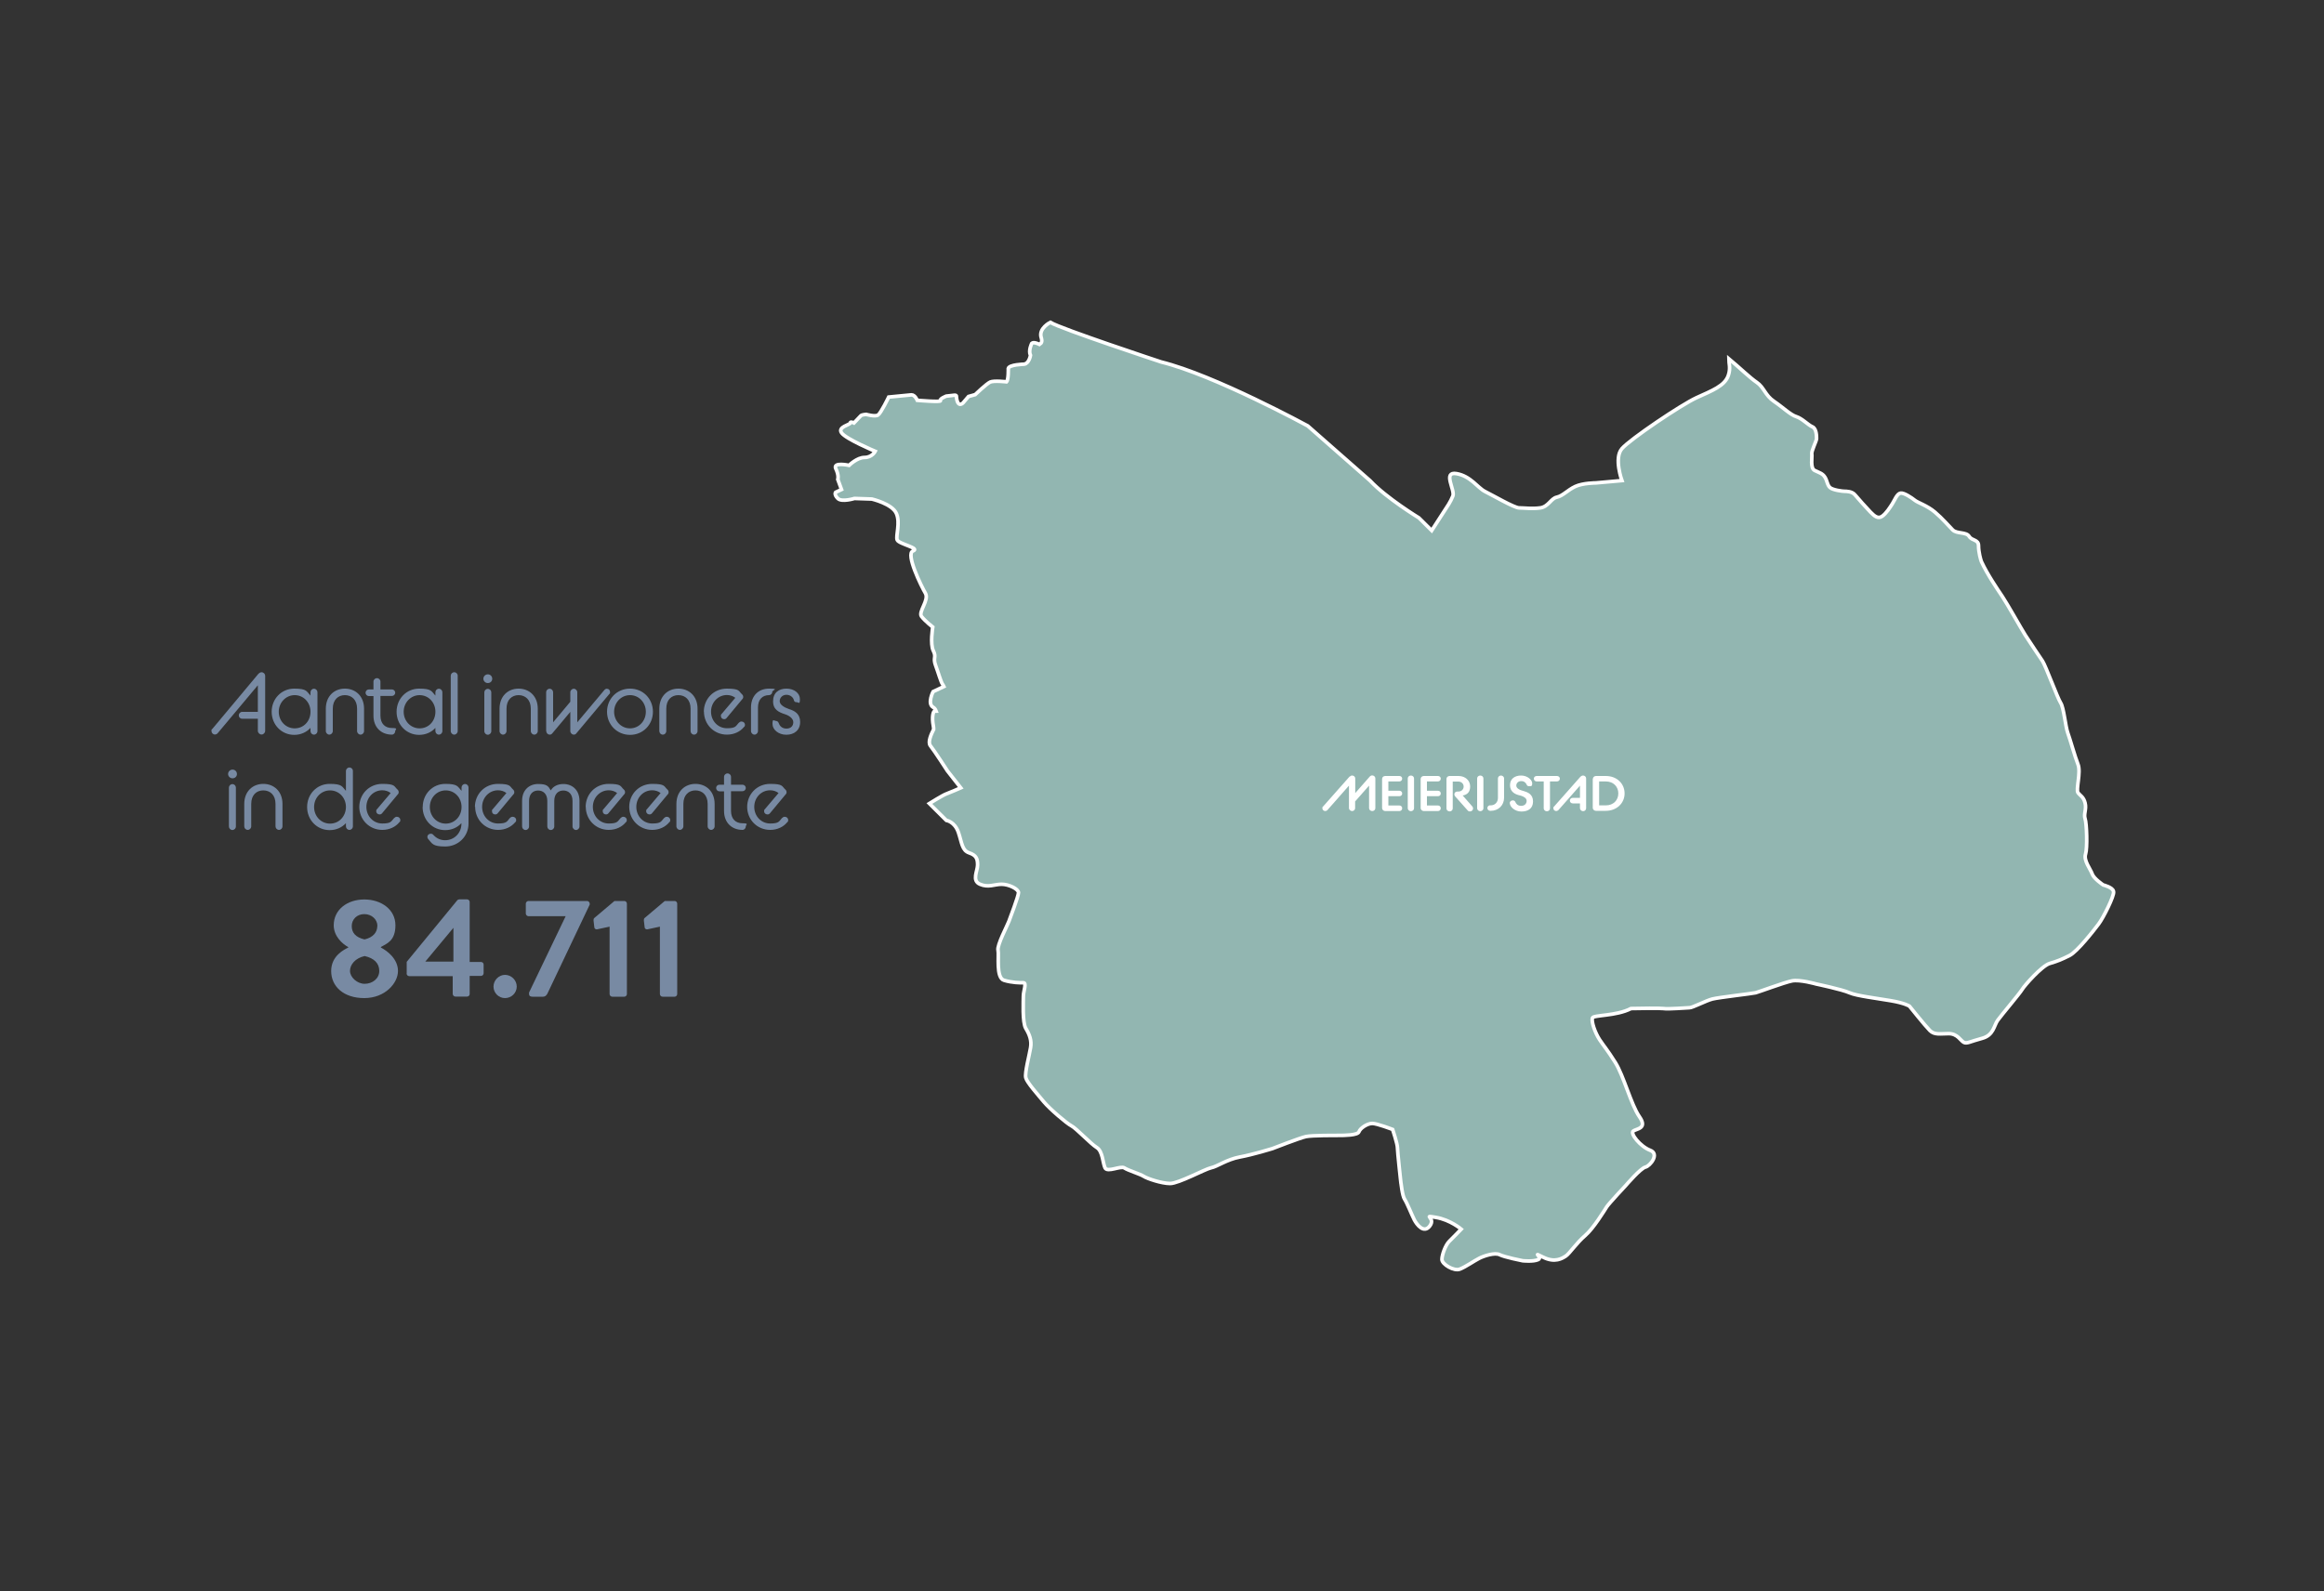 <?xml version="1.0" encoding="UTF-8"?>
<svg id="Laag_1" xmlns="http://www.w3.org/2000/svg" version="1.1" viewBox="0 0 2000 1369.8">
  <rect x="0" y="0" width="2000" height="1369.8" fill="#333333" stroke="none"/>
  <!-- Generator: Adobe Illustrator 29.3.1, SVG Export Plug-In . SVG Version: 2.1.0 Build 151)  -->
  <defs>
    <style>
      .st0, .st1 {
        fill: #788aa3;
      }

      .st2 {
        fill: none;
      }

      .st3 {
        fill: #c61748;
        stroke: #c61748;
      }

      .st3, .st1, .st4, .st5, .st6 {
        stroke-miterlimit: 10;
      }

      .st3, .st5, .st6 {
        stroke-width: 0px;
      }

      .st1, .st4 {
        stroke: #fff;
        stroke-width: 3.1px;
      }

      .st4 {
        fill: #92b6b1;
      }

      .st5 {
        fill: #f29100;
        stroke: #f29100;
      }

      .st7 {
        fill: #fff;
      }

      .st8 {
        display: none;
      }

      .st6 {
        fill: #941b80;
        stroke: #941b80;
      }
    </style>
  </defs>
  <g class="st8">
    <g>
      <path class="st2" d="M-263.4,1182.4c.6,0,1.2-.1,1.7,0-.8-.4-1.6-.7-2.4-1-2.8-1.2-4.3-2.4-5.1-3.5-20.9-3.5-34-1-28.4,2.7,5.4,1.7,12.3,3.4,20.8,4.8,4.7-1.7,7.7-1.9,13.3-2.8Z"/>
      <path class="st2" d="M-257.2,1223.1c1.8-.6,4.1-1.1,6.3-1.8-.9-1.7-1.7-3.4-1.7-5.1-1.6,2.6-3.4,4.9-4.6,6.9Z"/>
      <path class="st2" d="M-239,1179.8s0,0,0,0c-.3-.4-.6-.8-.9-1.2.2.4.5.8.9,1.2Z"/>
      <g>
        <path class="st6" d="M-225.6,1194.8c-.5-.7-1-1.3-1.5-1.9-.7.5-1.5,1.1-2.2,1.7.5.3,1,.6,1.5.9-.2-.4-.3-.9-.5-1.4.9.3,1.8.5,2.7.7Z"/>
        <path class="st6" d="M-207.8,1193.1c0,0,0-.1.1-.2,69.5,9,76.4-3.8,35.2-5.7-.6.5-1.3,1-2,1.4-2.1,1.1-5.8-.4-10.1-1.6,0,0-.1,0-.2,0-2.8-.8-5.8-1.4-8.9-1.2-2.8.2-5.6,1.1-8.7,1.9-2.6.6-5.4,1.1-8.5.8-.4,0-.8,0-1.3,0-1.1,0-2.3,0-3.8.2-.6,0-1.1.2-1.7.3-.4,0-.8.2-1.2.3-2,.5-4.1,1.4-6.4,2.7-.2.1-.4.2-.5.3.3,0,.6,0,.9,0,2.9-.1,5.7-.5,8.3-.6,0,0,0,0,.1,0,1.3,0,2.5,0,3.7.3.4,0,.8.2,1.2.3.2,0,.4.1.5.2,1,.4,2,.8,2.9,1.3,1.3.8,2.5,1.7,3.7,2.5,78,20.2,82,10.5-3.1-3.3Z"/>
        <path class="st6" d="M-269.1,1177.7c-.6-.9-.8-1.8-.9-2.7-44.2-12.8-55.1-3.3-27.5,5.4-5.7-3.7,7.5-6.2,28.4-2.7Z"/>
        <path class="st6" d="M-193.9,1154c2.2-5.4-.9-6.4-7.6-.5-.5,1-1,2-1.6,3.1,3.3-.9,6.3-1.3,8.1-2.1.4-.2.7-.3,1.1-.5Z"/>
        <path class="st6" d="M-196,1173.5c3.5-.4,7.1-.8,10.3-1,6.9-7.9.8-13.6-13.9-6-.8.6-1.7,1.1-2.6,1.7-2.7,3.3-4.4,4.6-6,4.7-.2.2-.4.4-.6.5,1.4,0,9.2.3,12.7,0Z"/>
        <path class="st6" d="M-209.9,1149.3c-3.2,1.8-7,3.8-8.7,6.9-.9,1.7,1,5.1,3.8,8.2,3.2-7,4.6-11.9,4.8-15.1Z"/>
        <path class="st6" d="M-276.7,1185.3h0c-8.4-1.5-15.3-3.1-20.8-4.8,2.5,1.6,8.7,3.5,19.6,5.2.4-.1.7-.3,1.1-.4Z"/>
        <path class="st6" d="M-237.8,1159.2c0,.1,0,.3-.1.4.3.2.5.5.9.7-.2-.4-.5-.7-.8-1.1Z"/>
        <path class="st6" d="M-270.2,1171.4c.5-1.2,4.1-.3,11.8,3.5-1.1-3.1-.3-6.7-.3-9.3-44.9-32.1-59-19.5-11.4,5.8Z"/>
        <path class="st6" d="M-239.9,1178.6c.3.4.6.8.9,1.2.1-.4.3-.8.4-1.2-1.2-2.7-2-5.2-2.7-7.6-1.6-5.2,2.3-8.5,3.3-11.4-.4-.4-.8-.8-.9-1.2-.2-.4-.3-.9-.5-1.2-10.1-12.9-22-15.3-14.8,0,.6.3,1.1.7,1.7,1.1,3.1,2.2,7.4,9.9,11.2,14.8,1.6,2,.1,3.5,1.3,5.5Z"/>
        <path class="st6" d="M-265.1,1194.2c-10.3,2.6-20.2,3.8-22.5.5-15.8,5.8-8.6,12.9,21,6.7,2.6-2.3,5-5.3,8.9-6.9.8-.3-3.3-1.2-7.4-.2Z"/>
        <path class="st6" d="M-204,1196.9c1.6,1.2,3.1,2.2,4.8,2.8,6.9,2.3,11.8,2.3,14.6,4.3,6.3,4.4,5.7,5.3-3.1,4.3-4.1-.4-8.1-3.8-14.5-6.3-1.1-.4-2.3-.3-3.6,0,34.8,15,63.2,13.2,1.7-5.3Z"/>
        <path class="st6" d="M-210.3,1203.9c-1.3.5-2.7.8-4,.8,29,28.1,27.3,18,4-.8Z"/>
        <path class="st6" d="M-222.7,1184.5c.1,0,.3.2.4.2,2.1,1.2,5.9,2.1,8.8,1.2,7.8-2.6,13.1-8.1,14.7-10.3,1.9-2.5-.2.6-13.4,5.9-1.5.6-4.4,2.1-6.9,1.8-.5,0-.9,0-1.3,0-.3,0-.5-.1-.8-.2-.8-.2-1.6-.5-2.5-.3-.4.4,0,1.1,1.1,1.7Z"/>
        <path class="st6" d="M-234.3,1201.4c-.2-.4-.3-.8-.4-1.2-1.1,1.4-2.2,3-3.3,4.7-2.6,4.1-3.3,9-5.4,12.3-.3.4-.6.8-1.1,1.2-5.3,21.9,12.5,25.5,15.2-12.2-1.7-.6-3.6-2.3-5-4.9Z"/>
        <path class="st6" d="M-216.4,1204c-.2-.1-.5-.3-.7-.5-1.3-1-2.6-2.5-4.2-4.2-1.9-1.3-4.1-2.5-6.5-3.9.8,2.2,1.2,4.1,1.7,5.5,1.4,4.2,0,5.8-2.2,5.6,5.2,43.8,37.6,35.5,15.4,2.1-1.4-1.2-2.4-2.8-3.6-4.6Z"/>
        <path class="st6" d="M-169.9,1181.3c0,1.4-.4,2.7-1.1,3.9,10.1-1.9,9.4-3.7,1.1-3.9Z"/>
      </g>
      <g>
        <path class="st3" d="M-241.2,1173c-3.8-4.8-8.1-12.6-11.2-14.8-.6-.4-1.2-.8-1.7-1.1,2.4,5.1,6.9,12.1,14.2,21.3-1.1-2,.3-3.5-1.3-5.5Z"/>
        <path class="st3" d="M-276.7,1185.3h0c-.4.1-.8.3-1.1.4,7.7,1.2,17.8,2.3,30.6,3.2.1,0,.3,0,.4,0-11.5-.9-21.5-2.1-29.9-3.5Z"/>
        <path class="st3" d="M-269.9,1175.1c0,.8.3,1.7.9,2.7,9.3,1.6,20.1,4.3,31.6,8.7-12.3-4.9-23.1-8.6-32.4-11.3Z"/>
        <path class="st3" d="M-202.1,1168.3c.9-.6,1.7-1.2,2.6-1.7-2,1-4.2,2.3-6.5,3.9.4,0,.7,0,1,0-1,.8-2,1.7-3,2.5,1.6-.2,3.3-1.5,6-4.7Z"/>
        <path class="st3" d="M-174.6,1188.6c.8-.4,1.5-.9,2-1.4-3.5-.2-7.4-.2-11.6-.2-.2,0-.4,0-.6,0,4.3,1.2,7.9,2.6,10.1,1.6Z"/>
        <path class="st3" d="M-169.9,1181.3c-7.8-.2-22.4.9-40.7,4.6,13-3.8,21-8.9,24.9-13.4-3.3.2-6.8.6-10.3,1-3.5.4-11.3,0-12.7,0,.2-.2.4-.4.6-.5-.2,0-.5,0-.7,0-.2,0-.5,0-.7-.1,1-.8,2-1.5,3-2.1.1-.1.2-.2.3-.3,6.9-7,10.8-12.8,12.3-16.5-.3.1-.7.3-1.1.5-1.8.8-4.8,1.2-8.1,2.1.6-1.1,1.1-2.1,1.6-3.1-3.1,2.7-7,6.8-11.5,12.6-.9,1.1-1.8,2.3-2.7,3.6-3.2,4.3-6.7,9.5-10.4,15.5,3.7-5.9,6.6-11.2,8.9-15.7,0,0,0,0,0,0,0,0,0,0,0,0,.2-.4.4-.7.6-1.1.6-1.2,1.2-2.4,1.7-3.6,0-.1.1-.2.2-.3-2.8-3.1-4.8-6.5-3.8-8.2,1.7-3,5.4-5.1,8.7-6.9.8-11.9-16.2,2.8-18.8,32-1.4-8.2-4.7-15.4-8.4-21-.3-.2-.6-.5-.9-.7-1,3-4.8,6.2-3.3,11.4.7,2.3,1.5,4.9,2.7,7.6-.1.4-.3.8-.4,1.2,1.3,1.6,2.6,3.2,4,4.9-8.7-7.6-16.7-13.9-23.9-19,0,2.6-.8,6.2.3,9.3-7.7-3.8-11.3-4.8-11.8-3.5,2.3,1.2,4.7,2.4,7.2,3.7,5.5,1.9,21.6,8.4,32.3,13.9-5.7-.2-11.1-.2-16-.1,3,.2,6.1.4,9.3.6-3.4-.2-6.6-.4-9.7-.6-19.2.4-32.7,3-40.5,5.8,2.4,3.3,12.2,2.1,22.5-.5,4.1-1,8.2-.1,7.4.2-3.9,1.6-6.4,4.6-8.9,6.9,9.5-2,21.3-5.3,35.4-10.6-.8.3-1.7.7-2.5,1.1,0,0,0,0,0,0-24.9,11.9-29.5,41.9-.6,5,.9-1.1,1.7-2.2,2.7-3.5-1,1.3-1.9,2.6-2.8,3.9-5.5,8.1-8.6,15.3-10.1,21.2.4-.4.8-.8,1.1-1.2,2.1-3.4,2.9-8.2,5.4-12.3,1.1-1.7,2.2-3.3,3.3-4.7,0,.4.2.8.4,1.2,1.3,2.5,3.3,4.2,5,4.9.2-3.4.4-7.2.3-11.3,0,4.2.3,8,.7,11.5,2.1.3,3.5-1.4,2.2-5.6-.5-1.4-.9-3.3-1.7-5.5-.5-.3-1-.6-1.5-.9.8-.6,1.5-1.2,2.2-1.7.5.6,1,1.2,1.5,1.9-.9-.2-1.8-.4-2.7-.7.2.5.4.9.5,1.4,2.4,1.4,4.6,2.6,6.5,3.9,1.6,1.7,2.8,3.2,4.2,4.2.2.2.5.3.7.5,1.1,1.8,2.2,3.4,3.6,4.6,0,0,0,0,0,0-.9-1.3-1.8-2.8-3.1-4.4-.2-.2-.4-.4-.6-.7-.3-.4-.6-.8-.9-1.1-.8-1.2-1.6-2.4-2.7-3.6,2.1,2.1,4,4,5.8,5.8,1.3,0,2.6-.3,4-.8-2.8-2.2-5.9-4.6-9.2-7,1,.2,2,.2,3,.2,3.6,1.9,7.2,3.6,10.8,5.1,1.3-.4,2.5-.5,3.6,0,6.4,2.4,10.4,5.8,14.5,6.3,8.8,1,9.4,0,3.1-4.3-2.8-2-7.7-2-14.6-4.3-1.7-.6-3.2-1.6-4.8-2.8-1.9-.6-3.9-1.2-6-1.8,0,0,.1,0,.2,0,1.7.5,3.4.9,5.1,1.3-1.2-.9-2.4-1.7-3.7-2.5-.9-.5-1.8-1-2.9-1.3-.2,0-.3-.1-.5-.2-.4-.1-.8-.2-1.2-.3-1.1-.3-2.4-.4-3.7-.3,0,0,0,0-.1,0-2.6,0-5.4.4-8.3.6-.3,0-.6,0-.9,0,.2-.1.4-.2.5-.3,2.3-1.3,4.4-2.2,6.4-2.7.4-.1.8-.2,1.2-.3.6-.1,1.2-.2,1.7-.3,1.4-.2,2.7-.2,3.8-.2,3.4-.3,6.7-.5,9.8-.7,3.1-.7,6-1.7,8.7-1.9,3.1-.2,6.1.5,8.9,1.2.3,0,.5,0,.8,0,5.6-.6,9.9-1.2,13.1-1.8.7-1.2,1-2.6,1.1-3.9ZM-215.8,1166.2c.1,0,.3,0,0,0-.2,0-.1,0,0,0ZM-223.8,1182.7c1-.2,1.8,0,2.5.3.3,0,.5.2.8.2.4,0,.8.1,1.3,0,2.5.3,5.4-1.2,6.9-1.8,13.2-5.3,15.3-8.4,13.4-5.9-1.6,2.1-6.9,7.7-14.7,10.3-2.9,1-6.6,0-8.8-1.2-.9.7-1.8,1.4-2.7,2.1.8-.8,1.5-1.6,2.3-2.3-1-.6-1.5-1.3-1.1-1.7Z"/>
      </g>
    </g>
    <g>
      <path class="st5" d="M-258.1,1224.7c-2.8,7.8,6.2,11.2,10,3.7.8-1.5-1.3-4.2-2.9-7.2-2.2.6-4.5,1.1-6.3,1.8-.3.6-.6,1.1-.8,1.7Z"/>
      <path class="st5" d="M-228.3,1206.5c-.4-3.5-.7-7.3-.7-11.5,0,4.1,0,7.8-.3,11.3.4.1.7.2,1,.3Z"/>
      <path class="st5" d="M-238.9,1158.3c.2.4.5.8.9,1.2,0-.1,0-.3.1-.4,0,0,0-.1,0-.2,1.3-6.2-3.2-7-1.6-1.9.1.4.3.8.5,1.2Z"/>
      <path class="st5" d="M-204.7,1196.4c-1.7-.4-3.4-.9-5.1-1.3,0,0-.1,0-.2,0,2.1.6,4.1,1.2,6,1.8-.2-.2-.5-.3-.7-.5Z"/>
      <path class="st5" d="M-205.7,1202.2c-3.6-1.5-7.2-3.2-10.8-5.1-1,0-2,0-3-.2,3.4,2.4,6.5,4.8,9.2,7,1.5-.6,3.1-1.3,4.6-1.7Z"/>
      <path class="st5" d="M-217.4,1202.5c.3.4.6.8.9,1.1.2.2.4.4.6.7.6.2,1.1.4,1.7.4-1.8-1.8-3.8-3.7-5.8-5.8,1.1,1.2,1.9,2.4,2.7,3.6Z"/>
      <path class="st5" d="M-169.9,1181.3c.1-3.6-1.9-7.2-6.1-8.4-2.2-.6-5.7-.6-9.7-.3-3.9,4.4-11.9,9.6-24.9,13.4,18.3-3.7,32.9-4.9,40.7-4.6Z"/>
      <path class="st5" d="M-172.5,1187.2c.6-.6,1.2-1.3,1.6-2-3.2.6-7.6,1.2-13.1,1.8,4.2,0,8.1,0,11.6.2Z"/>
      <path class="st5" d="M-258.8,1165.6c7.2,5.2,15.2,11.5,23.9,19-1.4-1.7-2.8-3.3-4-4.9,0,0,0,0,0,0-.4-.4-.7-.8-.9-1.2-7.4-9.2-11.8-16.3-14.2-21.3-6.1-3.4-9.5-.2-5.2,5.9.4.6.6,1.5.6,2.5Z"/>
      <path class="st5" d="M-230.7,1188.9c-10.7-5.5-26.8-12-32.3-13.9-2.5-1.3-4.9-2.5-7.2-3.7,0,.2,0,.5,0,.9.3.8.1,1.8.2,2.8,9.3,2.7,20.2,6.4,32.4,11.3-11.4-4.4-22.3-7.1-31.6-8.7.8,1.2,2.3,2.4,5.1,3.5.8.3,1.5.7,2.4,1-.6,0-1.2,0-1.7,0-5.6.9-8.6,1.2-13.3,2.8,8.4,1.5,18.4,2.7,29.9,3.5,5-.1,10.3,0,16,.1Z"/>
      <path class="st5" d="M-246.7,1188.8c-.1,0-.3,0-.4,0,3.1.2,6.3.4,9.7.6-3.2-.2-6.3-.4-9.3-.6Z"/>
      <path class="st5" d="M-237.1,1160.3c3.8,5.6,7,12.8,8.4,21,2.5-29.2,19.5-44,18.8-32,2.7-1.5,5-2.7,5.5-4.1,2.7-8-3.7-7.9-9.3-.7-1.9,2.5-5.2,5.2-7.8,9.1,1.9-6.3,2.6-8,2-6.5-.6,1.3-12.8,3.4-14.7,10.1-.5,1.7,2.6,6.7,2.3,7-1.8-1.5-3.8-2.7-5.3-3.8Z"/>
      <path class="st5" d="M-247.1,1188.8c-12.8-.9-22.9-2-30.6-3.2-5.9,2.1-9.7,3.4-10.3,6.2-.3,1.2,0,2.1.4,2.8,7.8-2.9,21.3-5.4,40.5-5.8Z"/>
      <path class="st5" d="M-266.3,1207.4c2-1.3,5.7-1.6,9.3-2-.4,2.3-.8,4.4-2,5.9-3.5,4.2-5.1,8.1-6.8,11.2-3.9,6.9-7.5,13.3-5,14,2.4.7,5.7-6.2,11-12,.6-.6,1.5-1.1,2.6-1.5,1.1-2,3-4.2,4.6-6.9,0,1.7.8,3.5,1.7,5.1,2.5-.7,4.9-1.5,6.5-2.9,1.4-5.9,4.5-13.1,10.1-21.2.9-1.3,1.8-2.6,2.8-3.9-.9,1.2-1.8,2.4-2.7,3.5-28.9,36.9-24.3,6.9.6-5,0,0,0,0,0,0,.8-.4,1.6-.7,2.5-1.1-14.1,5.2-25.9,8.6-35.4,10.6-1.1,1-2.1,1.8-3.4,2.4-5.6,2.9-11.6,3.6-15,6-7.4,5.2-6.1,6.3-4.6,7.8,1.6,1.5.7.2,9.1-3.7,3.9-1.8,9-3.1,14.1-6.4Z"/>
      <path class="st5" d="M-212.3,1188.4c.5,0,.9,0,1.3,0,3.1.3,5.9-.2,8.5-.8-3.2.2-6.4.4-9.8.7Z"/>
      <path class="st5" d="M-222.3,1184.7c-.1,0-.3-.2-.4-.2-.8.8-1.5,1.5-2.3,2.3.9-.7,1.8-1.4,2.7-2.1Z"/>
      <path class="st5" d="M-184.7,1187c.2,0,.4,0,.6,0-.3,0-.5,0-.8,0,0,0,.1,0,.2,0Z"/>
      <path class="st5" d="M-206.2,1170.4c-.1.1-.2.2-.3.3-1,.7-2,1.4-3,2.1.2,0,.5.1.7.1.2,0,.5,0,.7,0,1-.9,2-1.7,3-2.5-.3,0-.6,0-1,0,2.3-1.6,4.5-2.9,6.5-3.9,3.7-2.5,6.8-4.6,8.6-6.7,5.1-6,3.9-8.8-3-5.9-1.5,3.7-5.4,9.4-12.3,16.5Z"/>
      <path class="st5" d="M-208.9,1158.8c-.8.4-1.6.9-2.3,1.5-1.4,1.1-2.4,2.5-3.4,4.1,0,.1-.1.2-.2.3-.5,1.1-1.1,2.3-1.8,3.6-.2.4-.4.7-.6,1.1,0,0,0,0,0,0,0,0,0,0,0,0-2.3,4.5-5.2,9.7-8.9,15.7,3.7-6,7.2-11.1,10.4-15.5.9-1.2,1.8-2.4,2.7-3.6,4.5-5.8,8.4-9.9,11.5-12.6.5-.9,1-1.8,1.7-2.6,5.7-7.2,7.4-13.1,6.6-13.6-.8-.6-5.6,3.8-12,10.9-2.2,2.5-1.8,6.8-3.7,10.7Z"/>
    </g>
    <g>
      <path class="st7" d="M-245.7,1200.2c-.1.5-.4.7-.9.7s-.8-.2-.9-.7l-1-4h0l-1,4c-.1.5-.3.7-.9.7s-.8-.2-.9-.7l-1.3-5c0-.1,0-.3,0-.4,0-.5.4-.7.7-.7s.6.2.7.6l.9,4.4h0l1-4.4c0-.4.2-.6.8-.6s.8.3.9.7l1,4.3h0l.9-4.4c0-.4.3-.6.7-.6s.7.2.7.7,0,.3,0,.4l-1.3,5Z"/>
      <path class="st7" d="M-243.1,1195c0-.7.3-.9.9-.9h3.5c.4,0,.8.1.8.6s-.3.6-.8.6h-2.9v1.4h2.6c.4,0,.7.1.7.6s-.3.6-.7.6h-2.6v1.6h3c.4,0,.8.1.8.6s-.3.6-.8.6h-3.6c-.5,0-.9-.2-.9-.9v-4.9Z"/>
      <path class="st7" d="M-236.5,1194.8c0-.5.3-.8.8-.8s.8.3.8.8v4.7h2.5c.4,0,.8.2.8.6s-.3.6-.8.6h-3.1c-.5,0-.9-.2-.9-.9v-5.1Z"/>
      <path class="st7" d="M-227.3,1195.4h-2.6c-.4,0-.8-.2-.8-.6s.3-.6.8-.6h4c.4,0,.7.2.7.7s0,.4-.2.5l-3.5,4.1h2.9c.4,0,.8.2.8.6s-.3.6-.8.6h-4.1c-.6,0-.9-.2-.9-.7s.1-.4.2-.6l3.4-4Z"/>
      <path class="st7" d="M-223.9,1194.8c0-.5.3-.8.8-.8s.8.3.8.8v5.3c0,.5-.3.8-.8.8s-.8-.3-.8-.8v-5.3Z"/>
      <path class="st7" d="M-216.7,1198.7c0,1.4-.8,2.2-2.3,2.2s-2.1-1.2-2.1-1.9.3-.9.7-.9.7.4.7.9.2.7.7.7.8-.4.8-1.1v-3.9c0-.5.3-.8.8-.8s.8.3.8.8v3.9Z"/>
      <path class="st7" d="M-215,1194.9c0-.6.3-.9.9-.9s.6.1.8.4l2.6,4.3h0v-3.9c0-.5.3-.7.7-.7s.7.2.7.7v5.2c0,.6-.3.9-.9.9s-.6-.1-.8-.4l-2.6-4.1h0v3.8c0,.5-.3.7-.7.7s-.7-.2-.7-.7v-5.2Z"/>
    </g>
    <g>
      <path class="st7" d="M-251.8,1170.3c6.1,0,10.7,4.6,10.7,10.7s-4.6,10.6-10.7,10.6-10.6-4.6-10.6-10.6,4.6-10.7,10.6-10.7ZM-251.8,1186.1c2.9,0,4.9-2.3,4.9-5.1s-2-5.2-4.9-5.2-4.9,2.3-4.9,5.2,2,5.1,4.9,5.1Z"/>
      <path class="st7" d="M-232.9,1179.9v11.4h-5.8v-20.7h5l9.4,11.4v-11.4h5.8v20.7h-5.1l-9.4-11.4Z"/>
      <path class="st7" d="M-211.1,1182.5c-3.3-.9-4.8-2.7-4.8-5.6s3-6.6,8.6-6.6,5.9.8,7.5,1.6l-1.6,5c-1.6-1-4.1-1.8-6.1-1.8s-2.5.6-2.5,1.4.4,1,1.5,1.3l3.5,1.1c3.9,1.2,5.5,2.9,5.5,5.7,0,4-3.3,6.8-8.6,6.8s-6.1-1-7.5-1.8l1.4-5.1c1.6,1.1,4.1,2,6.3,2s2.6-.7,2.6-1.6-.7-1.2-1.9-1.5l-3.8-1.1Z"/>
    </g>
  </g>
  <g>
    <g>
      <g>
        <path class="st0" d="M299.7,815.7v-.4c-5-2.7-12.5-9.3-12.5-18.8,0-13.4,11.6-22.2,26.3-22.2s26.8,8.7,26.8,22.2-7.5,15.8-12.5,18.7v.5c5.5,2.8,14.7,9.8,14.7,20.2s-11.1,23.3-29,23.3-28.5-10.1-28.5-23.3,11.3-18.5,14.7-20.2ZM313.8,846.9c6.7,0,12.6-4.5,12.6-11.1s-4.5-11-12.6-12.8c-8.1,1.8-12.6,7.4-12.6,12.8s6.1,11.1,12.6,11.1ZM324.8,797.2c0-5.8-5-10.3-11.3-10.3s-10.8,4.5-10.8,10.3,3.4,9.7,11,11.5c7.5-1.7,11-6.3,11-11.5Z"/>
        <path class="st0" d="M350,838.1v-10.1l43.6-53.1c.4-.4,1-.7,1.8-.7h6.5c1.2,0,2.3,1,2.3,2.3v51.6h9.7c1.3,0,2.3,1,2.3,2.2v7.5c0,1.2-1,2.3-2.3,2.3h-9.7v15.5c.1,1.2-1,2.3-2.2,2.3h-10.1c-1.2,0-2.3-1.1-2.3-2.3v-15.3h-37.4c-1.3,0-2.3-1.1-2.3-2.3ZM390.2,827.8v-29.1l-24.2,29.1h24.2Z"/>
        <path class="st0" d="M434.6,839.2c5.5,0,10.1,4.6,10.1,10.1s-4.6,9.9-10.1,9.9-9.9-4.5-9.9-9.9,4.5-10.1,9.9-10.1Z"/>
        <path class="st0" d="M455.3,854.4l31.5-65.7h-32c-1.2,0-2.3-1.1-2.3-2.3v-8.5c0-1.2,1.1-2.3,2.3-2.3h50.4c1.2,0,2.3,1.1,2.3,2.3v.8l-36.1,76c-.8,1.9-2.1,3.3-4.1,3.3h-9c-1.5,0-3-.4-3-2.3v-1.3Z"/>
        <path class="st0" d="M524.6,797.7l-10.7,2.3c-1.1.2-2.3-.5-2.4-1.6l-.7-5.9c-.1-1,.1-1.7.6-2.2l17.4-14.7h8.5c1.2,0,2.2,1.1,2.2,2.3v77.8c0,1.2-1,2.3-2.2,2.3h-10.4c-1.3,0-2.3-1.1-2.3-2.3v-58Z"/>
        <path class="st0" d="M567.9,797.7l-10.7,2.3c-1.1.2-2.3-.5-2.4-1.6l-.7-5.9c-.1-1,.1-1.7.6-2.2l17.4-14.7h8.5c1.2,0,2.2,1.1,2.2,2.3v77.8c0,1.2-1,2.3-2.2,2.3h-10.4c-1.3,0-2.3-1.1-2.3-2.3v-58Z"/>
      </g>
      <g>
        <path class="st0" d="M222.5,580c.8-.9,1.7-1.3,2.6-1.3,1.7,0,3.1,1.4,3.1,3.2v47.2c0,1.7-1.4,3.2-3.1,3.2s-3.2-1.5-3.2-3.2v-10.4h-13.5c-1.7,0-2.9-1.3-2.9-2.9s1.3-3,2.9-3h13.5v-22.9l-34.6,41.3c-.5.6-1.5,1.1-2.3,1.1-1.7,0-3-1.4-3-3s.1-1.3.8-1.9l39.7-47.5Z"/>
        <path class="st0" d="M267.2,626.6c-3.5,3.8-8.4,6-14,6-11,0-19.4-8.8-19.4-19.9s8.4-19.9,19.4-19.9,10.5,2.3,14,6v-2.9c0-1.6,1.3-3,3-3s3,1.4,3,3v33.4c0,1.7-1.3,3.1-3,3.1s-3-1.4-3-3.1v-2.8ZM267.2,613.3v-1.2c-.3-7.8-6.2-13.7-13.6-13.7s-13.7,6.2-13.7,14.3,6.1,14.3,13.7,14.3,13.3-5.9,13.6-13.7Z"/>
        <path class="st0" d="M280.4,610.1c0-10.9,7.3-17.3,16.4-17.3s16.5,6.4,16.5,17.3v19.2c0,1.7-1.4,3.1-3,3.1s-3-1.4-3-3.1v-19.3c0-7.6-4.7-11.6-10.5-11.6s-10.4,4-10.4,11.6v19.3c0,1.7-1.4,3.1-3,3.1s-3-1.4-3-3.1v-19.2Z"/>
        <path class="st0" d="M314.6,596.3c0-1.6,1.3-2.8,2.8-2.8h4v-6.7c0-1.7,1.3-3,3-3s3,1.3,3,3v6.7h9.9c1.5,0,2.8,1.2,2.8,2.8s-1.3,2.8-2.8,2.8h-9.9v16.9c0,7,4,10.7,9.9,10.7s2.8,1.3,2.8,2.8-1.3,2.9-2.8,2.9c-9.3,0-15.9-6.3-15.9-16.3v-16.9h-4c-1.5,0-2.8-1.3-2.8-2.8Z"/>
        <path class="st0" d="M374.7,626.6c-3.5,3.8-8.4,6-14,6-11,0-19.4-8.8-19.4-19.9s8.4-19.9,19.4-19.9,10.5,2.3,14,6v-2.9c0-1.6,1.3-3,3-3s3,1.4,3,3v33.4c0,1.7-1.3,3.1-3,3.1s-3-1.4-3-3.1v-2.8ZM374.7,613.3v-1.2c-.3-7.8-6.2-13.7-13.6-13.7s-13.7,6.2-13.7,14.3,6.1,14.3,13.7,14.3,13.3-5.9,13.6-13.7Z"/>
        <path class="st0" d="M387.9,581.7c0-1.6,1.3-3,3-3s3,1.3,3,3v47.6c0,1.7-1.4,3.1-3,3.1s-3-1.4-3-3.1v-47.6Z"/>
        <path class="st0" d="M416,584.3c0-2.1,1.7-3.8,3.8-3.8s3.8,1.6,3.8,3.8-1.7,3.7-3.8,3.7-3.8-1.7-3.8-3.7ZM416.8,596c0-1.6,1.3-3,3-3s3,1.4,3,3v33.4c0,1.7-1.4,3.1-3,3.1s-3-1.4-3-3.1v-33.4Z"/>
        <path class="st0" d="M429.9,610.1c0-10.9,7.3-17.3,16.4-17.3s16.5,6.4,16.5,17.3v19.2c0,1.7-1.4,3.1-3,3.1s-3-1.4-3-3.1v-19.3c0-7.6-4.7-11.6-10.5-11.6s-10.4,4-10.4,11.6v19.3c0,1.7-1.4,3.1-3,3.1s-3-1.4-3-3.1v-19.2Z"/>
        <path class="st0" d="M470,629.3v-33.4c0-1.6,1.3-3,3-3s3,1.4,3,3v25.9l14.8-17.7v-8.2c0-1.6,1.4-3,3-3s3,1.4,3,3v25.9l23.3-27.8c.6-.7,1.3-1.1,2.1-1.1,1.7,0,2.8,1.2,2.8,2.8s-.2,1.3-.7,1.8l-28.3,33.8c-.6.8-1.3,1.1-2.2,1.1-1.6,0-3-1.4-3-3.1v-16.5l-15.5,18.5c-.7.8-1.3,1.1-2.2,1.1-1.7,0-3-1.4-3-3.1Z"/>
        <path class="st0" d="M522.4,612.7c0-11.1,8.5-19.9,19.8-19.9s19.7,8.8,19.7,19.9-8.5,19.9-19.7,19.9-19.8-8.8-19.8-19.9ZM555.8,612.7c0-7.9-5.9-14.3-13.6-14.3s-13.7,6.4-13.7,14.3,6,14.3,13.7,14.3,13.6-6.4,13.6-14.3Z"/>
        <path class="st0" d="M567.4,610.1c0-10.9,7.3-17.3,16.4-17.3s16.5,6.4,16.5,17.3v19.2c0,1.7-1.3,3.1-3,3.1s-3-1.4-3-3.1v-19.3c0-7.6-4.6-11.6-10.5-11.6s-10.4,4-10.4,11.6v19.3c0,1.7-1.3,3.1-3,3.1s-3-1.4-3-3.1v-19.2Z"/>
        <path class="st0" d="M605.7,612.7c0-11.1,8.5-19.9,19.8-19.9s10,2.1,13,4.8c.7.6,1.1,1.4,1.1,2.3s-.2,1.4-1,2.2l-13.3,16c-.6.7-1.3,1-2.1,1-1.6,0-2.8-1.1-2.8-2.7s.2-1.3.7-1.9l11.7-13.8c-2-1.6-4.7-2.4-7.2-2.4-7.6,0-13.7,6.3-13.7,14.3s6,14.3,13.7,14.3,7.6-1.9,10-4.5c.8-.8,1.5-1.3,2.5-1.3,1.7,0,3,1.2,3,2.8s-.4,1.4-.9,2c-3.1,3.8-8.3,6.5-14.6,6.5-11.2,0-19.8-8.8-19.8-19.9Z"/>
        <path class="st0" d="M646.3,609c0-9.7,6.1-16.2,15.5-16.2s2.8,1.2,2.8,2.8-1.3,2.8-2.8,2.8c-5.6,0-9.5,3.7-9.5,10.6v20.3c0,1.7-1.4,3.1-3,3.1s-3-1.4-3-3.1v-20.3Z"/>
        <path class="st0" d="M667.6,620.6c1,0,2.2.6,2.5,1.8.7,2.1,2.6,4.8,6.7,4.8s5.9-2.6,5.9-5.5-3-5.5-7-6.8c-5.2-1.7-10.4-3.8-10.4-11.2s4.9-10.9,11.5-10.9,11.6,3.9,11.6,9-1.2,2.7-2.7,2.7-2.2-.4-2.6-2.1c-.5-1.9-2.8-4.3-6.3-4.3s-5.8,2.6-5.8,5.5,3.6,5.3,8,6.8c4.7,1.4,9.6,4,9.6,11.1s-5.1,11-11.9,11-11.9-4.4-11.9-9.3,1.2-2.7,2.7-2.7Z"/>
        <path class="st0" d="M196.3,666.3c0-2.1,1.7-3.8,3.8-3.8s3.8,1.6,3.8,3.8-1.7,3.7-3.8,3.7-3.8-1.7-3.8-3.7ZM197,678c0-1.6,1.3-3,3-3s3,1.4,3,3v33.4c0,1.7-1.3,3.1-3,3.1s-3-1.4-3-3.1v-33.4Z"/>
        <path class="st0" d="M210.2,692.1c0-10.9,7.3-17.3,16.4-17.3s16.5,6.4,16.5,17.3v19.2c0,1.7-1.3,3.1-3,3.1s-3-1.4-3-3.1v-19.3c0-7.6-4.6-11.6-10.5-11.6s-10.4,4-10.4,11.6v19.3c0,1.7-1.3,3.1-3,3.1s-3-1.4-3-3.1v-19.2Z"/>
        <path class="st0" d="M297.7,708.6c-3.5,3.8-8.4,6-14,6-11,0-19.4-8.8-19.4-19.9s8.4-19.9,19.4-19.9,10.5,2.3,14,6v-17.1c0-1.6,1.3-3,3-3s3,1.3,3,3v47.6c0,1.7-1.3,3.1-3,3.1s-3-1.4-3-3.1v-2.8ZM297.7,695.3v-1.2c-.3-7.8-6.2-13.7-13.7-13.7s-13.7,6.2-13.7,14.3,6.1,14.3,13.7,14.3,13.3-5.9,13.7-13.7Z"/>
        <path class="st0" d="M309.2,694.7c0-11.1,8.5-19.9,19.8-19.9s10,2.1,13,4.8c.7.6,1.1,1.4,1.1,2.3s-.2,1.4-1,2.2l-13.3,16c-.6.7-1.3,1-2.1,1-1.6,0-2.9-1.1-2.9-2.7s.2-1.3.7-1.9l11.7-13.8c-1.9-1.6-4.7-2.4-7.2-2.4-7.7,0-13.7,6.3-13.7,14.3s6,14.3,13.7,14.3,7.6-1.9,10-4.5c.8-.8,1.5-1.3,2.5-1.3,1.7,0,3,1.2,3,2.8s-.4,1.4-.9,2c-3.1,3.8-8.3,6.5-14.6,6.5-11.2,0-19.8-8.8-19.8-19.9Z"/>
        <path class="st0" d="M363.8,694.7c0-11.1,8.4-19.9,19.4-19.9s10.5,2.3,14,6v-2.9c0-1.6,1.3-3,3-3s3,1.4,3,3v31c0,11.2-8.9,19.8-20,19.8s-11.2-2.6-14.5-6.2c-.6-.6-.9-1.4-.9-2,0-1.7,1.3-2.8,2.9-2.8s1.9.7,2.6,1.4c2.7,2.8,6,4.2,9.8,4.2,8,0,14-6.4,14-14.2v-.5c-3.5,3.8-8.4,6-14,6-11,0-19.4-8.8-19.4-19.9ZM397.2,694.7c0-8.1-6-14.3-13.6-14.3s-13.7,6.2-13.7,14.3,6.1,14.3,13.7,14.3,13.6-6.2,13.6-14.3Z"/>
        <path class="st0" d="M408.7,694.7c0-11.1,8.5-19.9,19.8-19.9s10,2.1,13,4.8c.7.6,1.1,1.4,1.1,2.3s-.2,1.4-1,2.2l-13.3,16c-.6.7-1.3,1-2.1,1-1.7,0-2.8-1.1-2.8-2.7s.1-1.3.7-1.9l11.7-13.8c-1.9-1.6-4.7-2.4-7.2-2.4-7.6,0-13.7,6.3-13.7,14.3s6,14.3,13.7,14.3,7.7-1.9,10-4.5c.8-.8,1.5-1.3,2.6-1.3,1.7,0,3,1.2,3,2.8s-.4,1.4-.9,2c-3.2,3.8-8.3,6.5-14.6,6.5-11.2,0-19.8-8.8-19.8-19.9Z"/>
        <path class="st0" d="M449.3,689.4c0-9.4,6.2-14.5,13.8-14.5s8.7,1.8,10.9,5.5c2.1-3.7,6.3-5.5,10.8-5.5,7.7,0,13.9,5.2,13.9,14.5v22c0,1.7-1.4,3.1-3,3.1s-3-1.4-3-3.1v-22c0-5.9-3.5-8.9-7.9-8.9s-7.8,3-7.8,8.9v22c0,1.7-1.3,3.1-3,3.1s-3-1.4-3-3.1v-22c0-5.9-3.5-8.9-7.9-8.9s-7.8,3-7.8,8.9v22c0,1.7-1.3,3.1-3,3.1s-3-1.4-3-3.1v-22Z"/>
        <path class="st0" d="M504,694.7c0-11.1,8.5-19.9,19.8-19.9s10,2.1,13,4.8c.7.6,1.1,1.4,1.1,2.3s-.2,1.4-1,2.2l-13.3,16c-.6.7-1.3,1-2.1,1-1.6,0-2.8-1.1-2.8-2.7s.2-1.3.7-1.9l11.7-13.8c-2-1.6-4.7-2.4-7.2-2.4-7.6,0-13.7,6.3-13.7,14.3s6,14.3,13.7,14.3,7.6-1.9,10-4.5c.8-.8,1.5-1.3,2.5-1.3,1.7,0,3,1.2,3,2.8s-.4,1.4-.9,2c-3.1,3.8-8.3,6.5-14.6,6.5-11.2,0-19.8-8.8-19.8-19.9Z"/>
        <path class="st0" d="M541.5,694.7c0-11.1,8.5-19.9,19.8-19.9s10,2.1,13,4.8c.7.6,1.1,1.4,1.1,2.3s-.2,1.4-1,2.2l-13.3,16c-.6.7-1.3,1-2.1,1-1.6,0-2.9-1.1-2.9-2.7s.2-1.3.7-1.9l11.7-13.8c-1.9-1.6-4.7-2.4-7.2-2.4-7.7,0-13.7,6.3-13.7,14.3s6,14.3,13.7,14.3,7.6-1.9,10-4.5c.8-.8,1.5-1.3,2.5-1.3,1.7,0,3,1.2,3,2.8s-.4,1.4-.9,2c-3.1,3.8-8.3,6.5-14.6,6.5-11.2,0-19.8-8.8-19.8-19.9Z"/>
        <path class="st0" d="M582.1,692.1c0-10.9,7.3-17.3,16.4-17.3s16.5,6.4,16.5,17.3v19.2c0,1.7-1.4,3.1-3,3.1s-3-1.4-3-3.1v-19.3c0-7.6-4.7-11.6-10.5-11.6s-10.4,4-10.4,11.6v19.3c0,1.7-1.4,3.1-3,3.1s-3-1.4-3-3.1v-19.2Z"/>
        <path class="st0" d="M616.3,678.3c0-1.6,1.3-2.8,2.8-2.8h4v-6.7c0-1.7,1.3-3,3-3s3,1.3,3,3v6.7h9.9c1.5,0,2.8,1.2,2.8,2.8s-1.3,2.8-2.8,2.8h-9.9v16.9c0,7,4,10.7,9.9,10.7s2.8,1.3,2.8,2.8-1.3,2.9-2.8,2.9c-9.3,0-15.9-6.3-15.9-16.3v-16.9h-4c-1.5,0-2.8-1.3-2.8-2.8Z"/>
        <path class="st0" d="M643,694.7c0-11.1,8.5-19.9,19.8-19.9s10,2.1,13,4.8c.7.6,1.1,1.4,1.1,2.3s-.2,1.4-1,2.2l-13.3,16c-.6.7-1.3,1-2.1,1-1.6,0-2.9-1.1-2.9-2.7s.2-1.3.7-1.9l11.7-13.8c-1.9-1.6-4.7-2.4-7.2-2.4-7.7,0-13.7,6.3-13.7,14.3s6,14.3,13.7,14.3,7.6-1.9,10-4.5c.8-.8,1.5-1.3,2.5-1.3,1.7,0,3,1.2,3,2.8s-.4,1.4-.9,2c-3.1,3.8-8.3,6.5-14.6,6.5-11.2,0-19.8-8.8-19.8-19.9Z"/>
      </g>
    </g>
    <g>
      <path class="st4" d="M1818.8,767.2c-.7-3.4-8.8-5.4-8.8-5.4,0,0-8.1-5.4-9.5-9.5-1.4-4.1-7.5-11.5-5.7-17,1.7-5.4,1-26.5-.4-30.5-1.4-4.1,1.4-8.1,0-13.6-1.4-5.4-4.1-6.1-6.1-8.8-2-2.7,2.7-17.6,0-24.4-2.7-6.8-6.8-21.7-8.8-27.1-2-5.4-3.4-21.7-6.1-25.8-2.7-4.1-12.9-31.9-15.6-36-2.7-4.1-11.5-17-14.9-22.4-3.4-5.4-15.6-27.1-19.7-33.2-4.1-6.1-12.9-19-18-30-.6-1.4-2.5-8.1-2.5-13.7s-5.6-4.1-8.1-8.1-10.7-2-14.2-5.6c-3.6-3.6-8.7-9.7-15.3-15.3-6.6-5.6-14.8-8.1-17.3-10.2-2.5-2-9.2-6.6-12.2-6.1-3.1.5-5.1,6.1-7.1,9.2-2,3.1-5.1,8.1-8.7,10.7-3.6,2.5-6.6,0-10.1-3.6-3.5-3.6-10.7-11.7-13.3-14.8-2.5-3.1-7.6-3.1-9.2-3.1s-9.7-1-12.2-3.1c-2.5-2-2.5-6.1-4.6-9.2-2-3.1-4.6-3.6-8.7-5.6-4.1-2-2-11.7-2.5-14.2-.5-2.5,4.1-11.2,4.1-13.2s0-8.7-3.6-10.2c-3.6-1.5-8.7-7.1-13.7-8.7-5.1-1.5-11.7-8.1-19.3-13.2-7.6-5.1-8.7-12.2-14.8-16.3-6.1-4.1-14.8-12.7-24.1-20.4,0,4.1,1.7,8-.4,14.3-3.1,9.2-14.2,13.2-27.5,19.3-13.2,6.1-57,35.6-64.1,43.8-7.1,8.1,0,27.5,0,27.5l-22.4,2s-11.2,0-17.8,3.1c-6.6,3.1-10.7,8.1-15.8,9.2-5.1,1-7.1,8.1-14.2,9.2-7.1,1-14.2,0-18.3,0s-23.4-11.2-29.5-14.2c-6.1-3.1-12.2-13.2-24.4-15.3-12.2-2-1,14.2-3.1,19.3-2,5.1-5.6,10.2-5.6,10.2l-12.6,19.5-11-10.9s-28.1-17.1-42-32l-53.7-47.2s-80.2-43.7-126.1-55c0,0-86.2-28.5-95.4-34.1,0,0-10.5,5.2-7.8,13.3,0,0,1.5,4-1.1,5.3-.3.1-.5.2-.6.3-1.4-.7-5-2.2-6.5-.8,0,0-3.1,6.1-1.1,10.3,0,0-1.1,7-5.5,7.6,0,0-12.9.3-13.6,3.7,0,0,.3,9.7-1.5,11.5,0,0-10.8-1.3-14.1.2-3.2,1.5-12.9,10.8-12.9,10.8l-5.7,1.6-4.7,5.5s-4.5,4.9-5.7-4.8c0,0,.6-2.1-1.8-1.8-2.4.3-7,.8-7,.8,0,0-6.1,2.4-5,3.9,1.1,1.5-19.9-.3-19.9-.3,0,0-1.9-4.7-5-4.7l-19.6,1.9s-6.6,13.6-9.1,15.4c-2.4,1.8-10.3-.5-10.3-.5,0,0-3.7.3-4.5,1.1-.8.8-6,6.3-6,6.3,0,0-3.2-1.6-3.2,0s-11.2,3.4-7.4,8.6c3.7,5.2,28.9,15.8,28.9,15.8,0,0-2.7,5.3-9.2,5.3s-13.3,6.8-13.3,6.8c0,0-14.3-3.2-11.4,2.9,2.9,6.1,1.7,9.2,1.7,9.2l3.2,8.7-5.1,2.4s-1.5,1.9,1.9,5.3c3.4,3.4,14.3,0,14.3,0l15,.5s17.5,4.1,21.1,12.4c3.6,8.2-.7,19.2.7,22.8,1.5,3.6,20.2,7,13.6,9.5-6.6,2.5,7.3,30.6,10.7,36.4,3.4,5.8-6.3,16-3.4,19.9,2.9,3.9,9.7,9.2,9.7,9.2,0,0-2.4,14.6.5,20.4,2.9,5.8-.5,5.8,1.9,12.4,2.4,6.5,4.8,15,6.1,16.5.3.4.7,1,1.1,1.9l-9.3,4.4s-5.2,10.3,0,13.4c1.3.8,2.1,1.9,2.6,3.3-.9,0-1.6.2-1.7.3-.7.5-2.2,4.6-.7,12.4.2,1.1.3,2.1.3,3-2.2,4.4-5.3,11.1-2.8,14.2,3.3,4.1,14.7,21.7,14.7,21.7l11.4,14.5s-9.3,4.1-12.4,5.2-14.6,8.3-14.6,8.3l14.6,14.5s7.2,1,10.4,10.4c3.1,9.3,3.1,15.5,9.3,17.6,6.2,2.1,7.2,5.2,7.2,10.4s-5.2,13.5,2.1,16.6c7.2,3.1,12.4,0,18.6,0s14.5,4.1,14.5,7.2-7.2,21.7-8.3,24.8-10.4,20.7-9.3,24.8c1,4.1-2.1,23.8,5.2,25.9,7.2,2.1,13.5,2.1,16.6,2.1s0,7.2,0,11.4-1,22.8,2.1,27.9,5.2,10.4,4.1,16.6c-1,6.2-5.2,21.7-4.1,25.9,1,4.1,10.4,14.5,15.5,20.7,5.2,6.2,19.7,18.6,23.8,20.7,4.1,2.1,16.6,15.5,21.7,18.6,5.2,3.1,5.2,13.5,7.2,17.6,2.1,4.1,13.5-2.1,16.6,0,3.1,2.1,13.5,5.2,16.6,7.2s15.5,6.2,22.8,6.2,30-12.4,35.2-13.5c5.2-1,13.5-7.2,24.8-9.3,11.4-2.1,27.9-7.2,27.9-7.2,0,0,23.8-9.3,29-10.4s25.9-1,29-1,15.5,0,16.6-3.1c1-3.1,7.2-7.2,11.4-7.2s17.6,5.2,17.6,5.2c0,0,4.1,12.4,4.1,15.5s3.1,32.1,3.1,31.1,1,10.4,3.1,13.5c2.1,3.1,6.2,13.5,8.3,17.6,2.1,4.1,8.3,12.4,13.5,5.2,5.2-7.2-7.2-9.3,5.2-7.2,12.4,2.1,21.7,10.1,21.7,10.1,0,0-7.2,7.5-10.4,10.6-3.1,3.1-6.2,11.4-6.2,15.5s10.4,10.4,15.5,8.3c5.2-2.1,12.4-7.2,16.6-9.3,4.1-2.1,13.5-5.2,17.6-3.1,4.1,2.1,19.7,5.2,19.7,5.2,0,0,9.3,1,13.5-1,4.1-2.1-6.2-7.2,4.1-2.1,10.4,5.2,16.6,1,19.7-1,3.1-2.1,9.3-11.4,16.6-17.6,7.2-6.2,16.6-21.7,18.6-24.8,2.1-3.1,16.6-18.6,16.6-18.6,0,0,12.4-14.5,16.6-15.5,4.1-1,12.4-11.4,4.1-14.5-8.3-3.1-17.6-14.5-14.5-16.6,3.1-2.1,12.4-2.1,5.2-12.4-7.2-10.4-13.5-35.2-20.7-46.6-7.2-11.4-9.3-13.3-13.5-19.6-4.1-6.3-7.2-15.6-6.2-18.7.9-2.7,20.5-1.5,33.2-8.1,7.8-.2,24.8-.4,27.9,0,4.1.7,19.7-.7,22.4-.7s14.2-6.1,19.7-7.5c5.4-1.4,34.6-4.7,37.3-5.4,2.7-.7,24.4-8.8,31.2-10.2,6.8-1.4,21,2.7,21,2.7,0,0,22.4,4.7,28.5,7.5,6.1,2.7,23.1,4.7,35.3,6.8,12.2,2,16.3,4.7,16.3,4.7,0,0,13.6,17,17.6,21s8.8,2.7,16.3,2.7,10.2,6.1,12.9,7.5c2.7,1.4,5.4-.7,15.6-3.4,10.2-2.7,10.2-10.9,13.6-15.6,3.4-4.7,19-23.1,21-26.5,2-3.4,17-20.4,23.7-22.4,6.8-2,10.2-3.4,17-6.8,6.8-3.4,21-21.7,25.1-27.1,4.1-5.4,13.6-24.4,12.9-27.8Z"/>
      <g>
        <path class="st7" d="M1161.5,668.6c.7-.7,1.3-1,2.2-1,1.4,0,2.6,1.1,2.6,2.5v12.6l12.5-14.2c.6-.7,1.4-1,2.1-1,1.4,0,2.7,1.1,2.7,2.5v25.7c0,1.4-1.2,2.5-2.7,2.5s-2.7-1.2-2.7-2.5v-19.4l-12,13.6v5.8c0,1.4-1.2,2.5-2.6,2.5s-2.7-1.2-2.7-2.5v-19.4l-18.5,21c-.5.6-1.3.9-1.9.9-1.4,0-2.5-1.1-2.5-2.4s.1-1,.6-1.5l22.9-25.9Z"/>
        <path class="st7" d="M1189.4,670.5c0-1.4,1.2-2.5,2.7-2.5h12.2c1.4,0,2.4,1,2.4,2.3s-1.1,2.4-2.4,2.4h-9.5v8h9.5c1.4,0,2.4,1,2.4,2.4s-1.1,2.3-2.4,2.3h-9.5v8h9.5c1.4,0,2.4,1,2.4,2.4s-1.1,2.4-2.4,2.4h-12.2c-1.4,0-2.7-1.2-2.7-2.5v-25Z"/>
        <path class="st7" d="M1211.5,670.1c0-1.4,1.2-2.5,2.7-2.5s2.7,1.1,2.7,2.5v25.7c0,1.4-1.2,2.5-2.7,2.5s-2.7-1.2-2.7-2.5v-25.7Z"/>
        <path class="st7" d="M1222.6,670.5c0-1.4,1.2-2.5,2.7-2.5h12.2c1.4,0,2.4,1,2.4,2.3s-1.1,2.4-2.4,2.4h-9.5v8h9.5c1.4,0,2.4,1,2.4,2.4s-1.1,2.3-2.4,2.3h-9.5v8h9.5c1.4,0,2.4,1,2.4,2.4s-1.1,2.4-2.4,2.4h-12.2c-1.4,0-2.7-1.2-2.7-2.5v-25Z"/>
        <path class="st7" d="M1244.8,670.5c0-1.4,1.2-2.5,2.7-2.5h7.7c5.9,0,10,4,10,9s-2.7,7-5.9,7.7h-.6s8.4,9.6,8.4,9.6c.5.6.6,1.1.6,1.7,0,1.4-1.2,2.5-2.6,2.5s-1.5-.3-2.1-.9l-10.6-11.9c-.4-.4-.8-1.1-.8-2,0-1.3,1.1-2.3,2.4-2.3h1c2.7,0,4.6-1.9,4.6-4.3s-1.9-4.3-4.6-4.3h-4.8v23.2c0,1.4-1.2,2.5-2.7,2.5s-2.7-1.2-2.7-2.5v-25.4Z"/>
        <path class="st7" d="M1271.2,670.1c0-1.4,1.2-2.5,2.7-2.5s2.7,1.1,2.7,2.5v25.7c0,1.4-1.2,2.5-2.7,2.5s-2.7-1.2-2.7-2.5v-25.7Z"/>
        <path class="st7" d="M1282.5,693.3h.3c3.7,0,6.3-2.7,6.3-6.4v-16.8c0-1.4,1.2-2.5,2.6-2.5s2.7,1.1,2.7,2.5v16.5c0,6.7-4.9,11.4-11.6,11.4h-.3c-1.4,0-2.5-1.1-2.5-2.4s1.1-2.4,2.5-2.4Z"/>
        <path class="st7" d="M1299.2,691.5c0-1.4,1.2-2.5,2.6-2.5s1.9.6,2.3,1.4c.6,1.4,1.9,3.3,5,3.3s4.7-2,4.7-4.3-2.5-3.7-4.8-4.4l-2.3-.6c-3.1-.9-7.2-2.9-7.2-8.5s4.2-8.3,9.6-8.3,9.5,3.8,9.5,6.7-1.2,2.5-2.6,2.5-1.9-.6-2.2-1.4c-.6-1.3-1.9-3-4.6-3s-4.3,1.8-4.3,3.9,2.6,3.6,4.5,4.1l2,.6c3.3,1,7.9,2.7,7.9,8.9s-4.4,8.7-10,8.7-9.9-4-9.9-7Z"/>
        <path class="st7" d="M1328.5,672.7h-6c-1.4,0-2.5-1-2.5-2.4s1.1-2.3,2.5-2.3h17.4c1.4,0,2.5,1,2.5,2.3s-1.1,2.4-2.5,2.4h-6v23.2c0,1.4-1.2,2.5-2.7,2.5s-2.7-1.2-2.7-2.5v-23.2Z"/>
        <path class="st7" d="M1360.2,668.6c.7-.7,1.4-1,2.2-1,1.4,0,2.6,1.1,2.6,2.5v25.7c0,1.4-1.2,2.5-2.6,2.5s-2.7-1.2-2.7-2.5v-4.2h-6.2c-1.4,0-2.5-1-2.5-2.4s1.1-2.4,2.5-2.4h6.2v-10.5l-18.5,21c-.5.5-1.3.9-1.9.9-1.4,0-2.5-1.1-2.5-2.4s.1-1,.6-1.5l22.9-25.9Z"/>
        <path class="st7" d="M1370.8,670.5c0-1.4,1.2-2.5,2.7-2.5h8.4c9.7,0,16.2,6.7,16.2,15s-6.6,15-16.3,15h-8.4c-1.4,0-2.7-1.2-2.7-2.5v-25ZM1381.9,693.3c6.6,0,10.8-4.5,10.8-10.3s-4.2-10.3-10.8-10.3h-5.7v20.6h5.7Z"/>
      </g>
    </g>
  </g>
  <g>
    <g>
      <g>
        <path class="st0" d="M-1801,815.7v-.4c-5-2.7-12.5-9.3-12.5-18.8,0-13.4,11.6-22.2,26.3-22.2s26.8,8.7,26.8,22.2-7.5,15.8-12.5,18.7v.5c5.5,2.8,14.7,9.8,14.7,20.2s-11.1,23.3-29,23.3-28.5-10.1-28.5-23.3,11.3-18.5,14.7-20.2ZM-1786.9,846.9c6.7,0,12.6-4.5,12.6-11.1s-4.5-11-12.6-12.8c-8.1,1.8-12.6,7.4-12.6,12.8s6.1,11.1,12.6,11.1ZM-1775.9,797.2c0-5.8-5-10.3-11.3-10.3s-10.8,4.5-10.8,10.3,3.4,9.7,11,11.5c7.5-1.7,11-6.3,11-11.5Z"/>
        <path class="st0" d="M-1750.7,838.1v-10.1l43.6-53.1c.4-.4,1-.7,1.8-.7h6.5c1.2,0,2.3,1,2.3,2.3v51.6h9.7c1.3,0,2.3,1,2.3,2.2v7.5c0,1.2-1,2.3-2.3,2.3h-9.7v15.5c.1,1.2-1,2.3-2.2,2.3h-10.1c-1.2,0-2.3-1.1-2.3-2.3v-15.3h-37.4c-1.3,0-2.3-1.1-2.3-2.3ZM-1710.5,827.8v-29.1l-24.2,29.1h24.2Z"/>
        <path class="st0" d="M-1666.1,839.2c5.5,0,10.1,4.6,10.1,10.1s-4.6,9.9-10.1,9.9-9.9-4.5-9.9-9.9,4.5-10.1,9.9-10.1Z"/>
        <path class="st0" d="M-1645.4,854.4l31.5-65.7h-32c-1.2,0-2.3-1.1-2.3-2.3v-8.5c0-1.2,1.1-2.3,2.3-2.3h50.4c1.2,0,2.3,1.1,2.3,2.3v.8l-36.1,76c-.8,1.9-2.1,3.3-4.1,3.3h-9c-1.5,0-3-.4-3-2.3v-1.3Z"/>
        <path class="st0" d="M-1576.1,797.7l-10.7,2.3c-1.1.2-2.3-.5-2.4-1.6l-.7-5.9c-.1-1,.1-1.7.6-2.2l17.4-14.7h8.5c1.2,0,2.2,1.1,2.2,2.3v77.8c0,1.2-1,2.3-2.2,2.3h-10.4c-1.3,0-2.3-1.1-2.3-2.3v-58Z"/>
        <path class="st0" d="M-1532.8,797.7l-10.7,2.3c-1.1.2-2.3-.5-2.4-1.6l-.7-5.9c-.1-1,.1-1.7.6-2.2l17.4-14.7h8.5c1.2,0,2.2,1.1,2.2,2.3v77.8c0,1.2-1,2.3-2.2,2.3h-10.4c-1.3,0-2.3-1.1-2.3-2.3v-58Z"/>
      </g>
      <g>
        <path class="st0" d="M-1878.2,580c.8-.9,1.7-1.3,2.6-1.3,1.7,0,3.1,1.4,3.1,3.2v47.2c0,1.7-1.4,3.2-3.1,3.2s-3.2-1.5-3.2-3.2v-10.4h-13.5c-1.6,0-2.9-1.3-2.9-2.9s1.3-3,2.9-3h13.5v-22.9l-34.6,41.3c-.5.6-1.5,1.1-2.3,1.1-1.6,0-3-1.4-3-3s.1-1.3.8-1.9l39.7-47.5Z"/>
        <path class="st0" d="M-1833.5,626.6c-3.5,3.8-8.4,6-14,6-11,0-19.4-8.8-19.4-19.9s8.4-19.9,19.4-19.9,10.5,2.3,14,6v-2.9c0-1.6,1.3-3,3-3s3,1.4,3,3v33.4c0,1.7-1.3,3.1-3,3.1s-3-1.4-3-3.1v-2.8ZM-1833.5,613.3v-1.2c-.3-7.8-6.2-13.7-13.6-13.7s-13.7,6.2-13.7,14.3,6.1,14.3,13.7,14.3,13.3-5.9,13.6-13.7Z"/>
        <path class="st0" d="M-1820.3,610.1c0-10.9,7.3-17.3,16.4-17.3s16.5,6.4,16.5,17.3v19.2c0,1.7-1.4,3.1-3,3.1s-3-1.4-3-3.1v-19.3c0-7.6-4.6-11.6-10.5-11.6s-10.4,4-10.4,11.6v19.3c0,1.7-1.4,3.1-3,3.1s-3-1.4-3-3.1v-19.2Z"/>
        <path class="st0" d="M-1786.1,596.3c0-1.6,1.3-2.8,2.8-2.8h4v-6.7c0-1.7,1.4-3,3-3s3,1.3,3,3v6.7h9.9c1.5,0,2.8,1.2,2.8,2.8s-1.3,2.8-2.8,2.8h-9.9v16.9c0,7,4,10.7,9.9,10.7s2.8,1.3,2.8,2.8-1.3,2.9-2.8,2.9c-9.3,0-15.9-6.3-15.9-16.3v-16.9h-4c-1.5,0-2.8-1.3-2.8-2.8Z"/>
        <path class="st0" d="M-1726,626.6c-3.5,3.8-8.4,6-14,6-11,0-19.4-8.8-19.4-19.9s8.4-19.9,19.4-19.9,10.5,2.3,14,6v-2.9c0-1.6,1.3-3,3-3s3,1.4,3,3v33.4c0,1.7-1.3,3.1-3,3.1s-3-1.4-3-3.1v-2.8ZM-1726,613.3v-1.2c-.3-7.8-6.2-13.7-13.6-13.7s-13.7,6.2-13.7,14.3,6.1,14.3,13.7,14.3,13.3-5.9,13.6-13.7Z"/>
        <path class="st0" d="M-1712.8,581.7c0-1.6,1.3-3,3-3s3,1.3,3,3v47.6c0,1.7-1.4,3.1-3,3.1s-3-1.4-3-3.1v-47.6Z"/>
        <path class="st0" d="M-1684.7,584.3c0-2.1,1.7-3.8,3.8-3.8s3.8,1.6,3.8,3.8-1.7,3.7-3.8,3.7-3.8-1.7-3.8-3.7ZM-1683.9,596c0-1.6,1.3-3,3-3s3,1.4,3,3v33.4c0,1.7-1.4,3.1-3,3.1s-3-1.4-3-3.1v-33.4Z"/>
        <path class="st0" d="M-1670.8,610.1c0-10.9,7.3-17.3,16.4-17.3s16.5,6.4,16.5,17.3v19.2c0,1.7-1.4,3.1-3,3.1s-3-1.4-3-3.1v-19.3c0-7.6-4.6-11.6-10.5-11.6s-10.4,4-10.4,11.6v19.3c0,1.7-1.4,3.1-3,3.1s-3-1.4-3-3.1v-19.2Z"/>
        <path class="st0" d="M-1630.8,629.3v-33.4c0-1.6,1.3-3,3-3s3,1.4,3,3v25.9l14.8-17.7v-8.2c0-1.6,1.4-3,3-3s3,1.4,3,3v25.9l23.3-27.8c.6-.7,1.3-1.1,2.1-1.1,1.6,0,2.8,1.2,2.8,2.8s-.2,1.3-.7,1.8l-28.3,33.8c-.6.8-1.3,1.1-2.2,1.1-1.6,0-3-1.4-3-3.1v-16.5l-15.5,18.5c-.7.8-1.3,1.1-2.2,1.1-1.7,0-3-1.4-3-3.1Z"/>
        <path class="st0" d="M-1578.3,612.7c0-11.1,8.5-19.9,19.8-19.9s19.7,8.8,19.7,19.9-8.5,19.9-19.7,19.9-19.8-8.8-19.8-19.9ZM-1544.9,612.7c0-7.9-5.9-14.3-13.6-14.3s-13.7,6.4-13.7,14.3,6,14.3,13.7,14.3,13.6-6.4,13.6-14.3Z"/>
        <path class="st0" d="M-1533.3,610.1c0-10.9,7.3-17.3,16.4-17.3s16.5,6.4,16.5,17.3v19.2c0,1.7-1.4,3.1-3,3.1s-3-1.4-3-3.1v-19.3c0-7.6-4.6-11.6-10.5-11.6s-10.4,4-10.4,11.6v19.3c0,1.7-1.4,3.1-3,3.1s-3-1.4-3-3.1v-19.2Z"/>
        <path class="st0" d="M-1495,612.7c0-11.1,8.5-19.9,19.8-19.9s10,2.1,13,4.8c.7.6,1.1,1.4,1.1,2.3s-.2,1.4-1,2.2l-13.3,16c-.6.7-1.3,1-2.1,1-1.6,0-2.8-1.1-2.8-2.7s.1-1.3.7-1.9l11.7-13.8c-1.9-1.6-4.7-2.4-7.2-2.4-7.6,0-13.7,6.3-13.7,14.3s6,14.3,13.7,14.3,7.6-1.9,10-4.5c.8-.8,1.5-1.3,2.6-1.3,1.7,0,3,1.2,3,2.8s-.4,1.4-.9,2c-3.1,3.8-8.3,6.5-14.6,6.5-11.2,0-19.8-8.8-19.8-19.9Z"/>
        <path class="st0" d="M-1454.4,609c0-9.7,6.1-16.2,15.4-16.2s2.8,1.2,2.8,2.8-1.3,2.8-2.8,2.8c-5.5,0-9.4,3.7-9.4,10.6v20.3c0,1.7-1.4,3.1-3,3.1s-3-1.4-3-3.1v-20.3Z"/>
        <path class="st0" d="M-1433.1,620.6c1,0,2.2.6,2.5,1.8.7,2.1,2.6,4.8,6.7,4.8s5.9-2.6,5.9-5.5-3-5.5-7-6.8c-5.2-1.7-10.4-3.8-10.4-11.2s4.9-10.9,11.5-10.9,11.6,3.9,11.6,9-1.2,2.7-2.7,2.7-2.2-.4-2.6-2.1c-.5-1.9-2.8-4.3-6.3-4.3s-5.8,2.6-5.8,5.5,3.6,5.3,8,6.8c4.7,1.4,9.6,4,9.6,11.1s-5.1,11-11.9,11-11.9-4.4-11.9-9.3,1.2-2.7,2.7-2.7Z"/>
        <path class="st0" d="M-1904.4,666.3c0-2.1,1.7-3.8,3.8-3.8s3.8,1.6,3.8,3.8-1.7,3.7-3.8,3.7-3.8-1.7-3.8-3.7ZM-1903.7,678c0-1.6,1.3-3,3-3s3,1.4,3,3v33.4c0,1.7-1.4,3.1-3,3.1s-3-1.4-3-3.1v-33.4Z"/>
        <path class="st0" d="M-1890.6,692.1c0-10.9,7.3-17.3,16.4-17.3s16.5,6.4,16.5,17.3v19.2c0,1.7-1.4,3.1-3,3.1s-3-1.4-3-3.1v-19.3c0-7.6-4.6-11.6-10.5-11.6s-10.4,4-10.4,11.6v19.3c0,1.7-1.4,3.1-3,3.1s-3-1.4-3-3.1v-19.2Z"/>
        <path class="st0" d="M-1803,708.6c-3.5,3.8-8.4,6-14,6-11,0-19.4-8.8-19.4-19.9s8.4-19.9,19.4-19.9,10.5,2.3,14,6v-17.1c0-1.6,1.3-3,3-3s3,1.3,3,3v47.6c0,1.7-1.3,3.1-3,3.1s-3-1.4-3-3.1v-2.8ZM-1803,695.3v-1.2c-.3-7.8-6.2-13.7-13.6-13.7s-13.7,6.2-13.7,14.3,6.1,14.3,13.7,14.3,13.3-5.9,13.6-13.7Z"/>
        <path class="st0" d="M-1791.6,694.7c0-11.1,8.5-19.9,19.8-19.9s10,2.1,13,4.8c.7.6,1.1,1.4,1.1,2.3s-.2,1.4-1,2.2l-13.3,16c-.6.7-1.3,1-2.1,1-1.6,0-2.9-1.1-2.9-2.7s.2-1.3.7-1.9l11.7-13.8c-1.9-1.6-4.7-2.4-7.2-2.4-7.6,0-13.7,6.3-13.7,14.3s6,14.3,13.7,14.3,7.6-1.9,10-4.5c.8-.8,1.5-1.3,2.6-1.3,1.7,0,3,1.2,3,2.8s-.4,1.4-.9,2c-3.1,3.8-8.3,6.5-14.6,6.5-11.2,0-19.8-8.8-19.8-19.9Z"/>
        <path class="st0" d="M-1737,694.7c0-11.1,8.4-19.9,19.4-19.9s10.5,2.3,14,6v-2.9c0-1.6,1.3-3,3-3s3,1.4,3,3v31c0,11.2-8.9,19.8-20,19.8s-11.2-2.6-14.5-6.2c-.6-.6-.9-1.4-.9-2,0-1.7,1.3-2.8,2.9-2.8s1.9.7,2.6,1.4c2.7,2.8,6,4.2,9.8,4.2,8,0,14-6.4,14-14.2v-.5c-3.5,3.8-8.4,6-14,6-11,0-19.4-8.8-19.4-19.9ZM-1703.5,694.7c0-8.1-6-14.3-13.6-14.3s-13.7,6.2-13.7,14.3,6.1,14.3,13.7,14.3,13.6-6.2,13.6-14.3Z"/>
        <path class="st0" d="M-1692,694.7c0-11.1,8.5-19.9,19.8-19.9s10,2.1,13,4.8c.7.6,1.1,1.4,1.1,2.3s-.2,1.4-1,2.2l-13.3,16c-.6.7-1.3,1-2.1,1-1.6,0-2.8-1.1-2.8-2.7s.1-1.3.7-1.9l11.7-13.8c-1.9-1.6-4.7-2.4-7.2-2.4-7.6,0-13.7,6.3-13.7,14.3s6,14.3,13.7,14.3,7.6-1.9,10-4.5c.8-.8,1.5-1.3,2.6-1.3,1.7,0,3,1.2,3,2.8s-.4,1.4-.9,2c-3.1,3.8-8.3,6.5-14.6,6.5-11.2,0-19.8-8.8-19.8-19.9Z"/>
        <path class="st0" d="M-1651.5,689.4c0-9.4,6.1-14.5,13.8-14.5s8.7,1.8,10.9,5.5c2.1-3.7,6.3-5.5,10.8-5.5,7.7,0,13.9,5.2,13.9,14.5v22c0,1.7-1.4,3.1-3,3.1s-3-1.4-3-3.1v-22c0-5.9-3.5-8.9-7.9-8.9s-7.8,3-7.8,8.9v22c0,1.7-1.3,3.1-3,3.1s-3-1.4-3-3.1v-22c0-5.9-3.4-8.9-7.9-8.9s-7.8,3-7.8,8.9v22c0,1.7-1.4,3.1-3,3.1s-3-1.4-3-3.1v-22Z"/>
        <path class="st0" d="M-1596.7,694.7c0-11.1,8.5-19.9,19.8-19.9s10,2.1,13,4.8c.7.6,1.1,1.4,1.1,2.3s-.2,1.4-1,2.2l-13.3,16c-.6.7-1.3,1-2.1,1-1.6,0-2.8-1.1-2.8-2.7s.1-1.3.7-1.9l11.7-13.8c-1.9-1.6-4.7-2.4-7.2-2.4-7.6,0-13.7,6.3-13.7,14.3s6,14.3,13.7,14.3,7.6-1.9,10-4.5c.8-.8,1.5-1.3,2.6-1.3,1.7,0,3,1.2,3,2.8s-.4,1.4-.9,2c-3.1,3.8-8.3,6.5-14.6,6.5-11.2,0-19.8-8.8-19.8-19.9Z"/>
        <path class="st0" d="M-1559.2,694.7c0-11.1,8.5-19.9,19.8-19.9s10,2.1,13,4.8c.7.6,1.1,1.4,1.1,2.3s-.2,1.4-1,2.2l-13.3,16c-.6.7-1.3,1-2.1,1-1.6,0-2.9-1.1-2.9-2.7s.2-1.3.7-1.9l11.7-13.8c-1.9-1.6-4.7-2.4-7.2-2.4-7.6,0-13.7,6.3-13.7,14.3s6,14.3,13.7,14.3,7.6-1.9,10-4.5c.8-.8,1.5-1.3,2.6-1.3,1.7,0,3,1.2,3,2.8s-.4,1.4-.9,2c-3.1,3.8-8.3,6.5-14.6,6.5-11.2,0-19.8-8.8-19.8-19.9Z"/>
        <path class="st0" d="M-1518.6,692.1c0-10.9,7.3-17.3,16.4-17.3s16.5,6.4,16.5,17.3v19.2c0,1.7-1.4,3.1-3,3.1s-3-1.4-3-3.1v-19.3c0-7.6-4.6-11.6-10.5-11.6s-10.4,4-10.4,11.6v19.3c0,1.7-1.4,3.1-3,3.1s-3-1.4-3-3.1v-19.2Z"/>
        <path class="st0" d="M-1484.4,678.3c0-1.6,1.3-2.8,2.8-2.8h4v-6.7c0-1.7,1.4-3,3-3s3,1.3,3,3v6.7h9.9c1.5,0,2.8,1.2,2.8,2.8s-1.3,2.8-2.8,2.8h-9.9v16.9c0,7,4,10.7,9.9,10.7s2.8,1.3,2.8,2.8-1.3,2.9-2.8,2.9c-9.3,0-15.9-6.3-15.9-16.3v-16.9h-4c-1.5,0-2.8-1.3-2.8-2.8Z"/>
        <path class="st0" d="M-1457.7,694.7c0-11.1,8.5-19.9,19.8-19.9s10,2.1,13,4.8c.7.6,1.1,1.4,1.1,2.3s-.2,1.4-1,2.2l-13.3,16c-.6.7-1.3,1-2.1,1-1.6,0-2.9-1.1-2.9-2.7s.2-1.3.7-1.9l11.7-13.8c-1.9-1.6-4.7-2.4-7.2-2.4-7.6,0-13.7,6.3-13.7,14.3s6,14.3,13.7,14.3,7.6-1.9,10-4.5c.8-.8,1.5-1.3,2.6-1.3,1.7,0,3,1.2,3,2.8s-.4,1.4-.9,2c-3.1,3.8-8.3,6.5-14.6,6.5-11.2,0-19.8-8.8-19.8-19.9Z"/>
      </g>
    </g>
    <g>
      <path class="st1" d="M-281.9,767.2c-.7-3.4-8.8-5.4-8.8-5.4,0,0-8.1-5.4-9.5-9.5-1.4-4.1-7.5-11.5-5.7-17,1.7-5.4,1-26.5-.4-30.5-1.4-4.1,1.4-8.1,0-13.6-1.4-5.4-4.1-6.1-6.1-8.8-2-2.7,2.7-17.6,0-24.4-2.7-6.8-6.8-21.7-8.8-27.1-2-5.4-3.4-21.7-6.1-25.8-2.7-4.1-12.9-31.9-15.6-36-2.7-4.1-11.5-17-14.9-22.4-3.4-5.4-15.6-27.1-19.7-33.2-4.1-6.1-12.9-19-18-30-.6-1.4-2.5-8.1-2.5-13.7s-5.6-4.1-8.1-8.1-10.7-2-14.2-5.6c-3.6-3.6-8.7-9.7-15.3-15.3-6.6-5.6-14.8-8.1-17.3-10.2-2.5-2-9.2-6.6-12.2-6.1-3.1.5-5.1,6.1-7.1,9.2-2,3.1-5.1,8.1-8.7,10.7-3.6,2.5-6.6,0-10.1-3.6-3.5-3.6-10.7-11.7-13.3-14.8-2.5-3.1-7.6-3.1-9.2-3.1s-9.7-1-12.2-3.1c-2.5-2-2.5-6.1-4.6-9.2-2-3.1-4.6-3.6-8.7-5.6-4.1-2-2-11.7-2.5-14.2-.5-2.5,4.1-11.2,4.1-13.2s0-8.7-3.6-10.2c-3.6-1.5-8.7-7.1-13.7-8.7-5.1-1.5-11.7-8.1-19.3-13.2-7.6-5.1-8.7-12.2-14.8-16.3-6.1-4.1-14.8-12.7-24.1-20.4,0,4.1,1.7,8-.4,14.3-3.1,9.2-14.2,13.2-27.5,19.3-13.2,6.1-57,35.6-64.1,43.8-7.1,8.1,0,27.5,0,27.5l-22.4,2s-11.2,0-17.8,3.1c-6.6,3.1-10.7,8.1-15.8,9.2-5.1,1-7.1,8.1-14.2,9.2-7.1,1-14.2,0-18.3,0s-23.4-11.2-29.5-14.2c-6.1-3.1-12.2-13.2-24.4-15.3-12.2-2-1,14.2-3.1,19.3-2,5.1-5.6,10.2-5.6,10.2l-12.6,19.5-11-10.9s-28.1-17.1-42-32l-53.7-47.2s-80.2-43.7-126.1-55c0,0-86.2-28.5-95.4-34.1,0,0-10.5,5.2-7.8,13.3,0,0,1.5,4-1.1,5.3-.3.1-.5.2-.6.3-1.4-.7-5-2.2-6.5-.8,0,0-3.1,6.1-1.1,10.3,0,0-1.1,7-5.5,7.6,0,0-12.9.3-13.6,3.7,0,0,.3,9.7-1.5,11.5,0,0-10.8-1.3-14.1.2-3.2,1.5-12.9,10.8-12.9,10.8l-5.7,1.6-4.7,5.5s-4.5,4.9-5.7-4.8c0,0,.6-2.1-1.8-1.8-2.4.3-7,.8-7,.8,0,0-6.1,2.4-5,3.9,1.1,1.5-19.9-.3-19.9-.3,0,0-1.9-4.7-5-4.7l-19.6,1.9s-6.6,13.6-9.1,15.4c-2.4,1.8-10.3-.5-10.3-.5,0,0-3.7.3-4.5,1.1-.8.8-6,6.3-6,6.3,0,0-3.2-1.6-3.2,0s-11.2,3.4-7.4,8.6c3.7,5.2,28.9,15.8,28.9,15.8,0,0-2.7,5.3-9.2,5.3s-13.3,6.8-13.3,6.8c0,0-14.3-3.2-11.4,2.9,2.9,6.1,1.7,9.2,1.7,9.2l3.2,8.7-5.1,2.4s-1.5,1.9,1.9,5.3c3.4,3.4,14.3,0,14.3,0l15,.5s17.5,4.1,21.1,12.4c3.6,8.2-.7,19.2.7,22.8,1.5,3.6,20.2,7,13.6,9.5-6.6,2.5,7.3,30.6,10.7,36.4,3.4,5.8-6.3,16-3.4,19.9,2.9,3.9,9.7,9.2,9.7,9.2,0,0-2.4,14.6.5,20.4,2.9,5.8-.5,5.8,1.9,12.4,2.4,6.5,4.8,15,6.1,16.5.3.4.7,1,1.1,1.9l-9.3,4.4s-5.2,10.3,0,13.4c1.3.8,2.1,1.9,2.6,3.3-.9,0-1.6.2-1.7.3-.7.5-2.2,4.6-.7,12.4.2,1.1.3,2.1.3,3-2.2,4.4-5.3,11.1-2.8,14.2,3.3,4.1,14.7,21.7,14.7,21.7l11.4,14.5s-9.3,4.1-12.4,5.2-14.6,8.3-14.6,8.3l14.6,14.5s7.2,1,10.4,10.4c3.1,9.3,3.1,15.5,9.3,17.6,6.2,2.1,7.2,5.2,7.2,10.4s-5.2,13.5,2.1,16.6c7.2,3.1,12.4,0,18.6,0s14.5,4.1,14.5,7.2-7.2,21.7-8.3,24.8-10.4,20.7-9.3,24.8c1,4.1-2.1,23.8,5.2,25.9,7.2,2.1,13.5,2.1,16.6,2.1s0,7.2,0,11.4-1,22.8,2.1,27.9,5.2,10.4,4.1,16.6c-1,6.2-5.2,21.7-4.1,25.9,1,4.1,10.4,14.5,15.5,20.7,5.2,6.2,19.7,18.6,23.8,20.7,4.1,2.1,16.6,15.5,21.7,18.6,5.2,3.1,5.2,13.5,7.2,17.6,2.1,4.1,13.5-2.1,16.6,0,3.1,2.1,13.5,5.2,16.6,7.2s15.5,6.2,22.8,6.2,30-12.4,35.2-13.5c5.2-1,13.5-7.2,24.8-9.3,11.4-2.1,27.9-7.2,27.9-7.2,0,0,23.8-9.3,29-10.4s25.9-1,29-1,15.5,0,16.6-3.1c1-3.1,7.2-7.2,11.4-7.2s17.6,5.2,17.6,5.2c0,0,4.1,12.4,4.1,15.5s3.1,32.1,3.1,31.1,1,10.4,3.1,13.5c2.1,3.1,6.2,13.5,8.3,17.6,2.1,4.1,8.3,12.4,13.5,5.2,5.2-7.2-7.2-9.3,5.2-7.2,12.4,2.1,21.7,10.1,21.7,10.1,0,0-7.2,7.5-10.4,10.6-3.1,3.1-6.2,11.4-6.2,15.5s10.4,10.4,15.5,8.3c5.2-2.1,12.4-7.2,16.6-9.3,4.1-2.1,13.5-5.2,17.6-3.1,4.1,2.1,19.7,5.2,19.7,5.2,0,0,9.3,1,13.5-1,4.1-2.1-6.2-7.2,4.1-2.1,10.4,5.2,16.6,1,19.7-1,3.1-2.1,9.3-11.4,16.6-17.6,7.2-6.2,16.6-21.7,18.6-24.8,2.1-3.1,16.6-18.6,16.6-18.6,0,0,12.4-14.5,16.6-15.5,4.1-1,12.4-11.4,4.1-14.5-8.3-3.1-17.6-14.5-14.5-16.6,3.1-2.1,12.4-2.1,5.2-12.4-7.2-10.4-13.5-35.2-20.7-46.6-7.2-11.4-9.3-13.3-13.5-19.6-4.1-6.3-7.2-15.6-6.2-18.7.9-2.7,20.5-1.5,33.2-8.1,7.8-.2,24.8-.4,27.9,0,4.1.7,19.7-.7,22.4-.7s14.2-6.1,19.7-7.5c5.4-1.4,34.6-4.7,37.3-5.4,2.7-.7,24.4-8.8,31.2-10.2,6.8-1.4,21,2.7,21,2.7,0,0,22.4,4.7,28.5,7.5,6.1,2.7,23.1,4.7,35.3,6.8,12.2,2,16.3,4.7,16.3,4.7,0,0,13.6,17,17.6,21s8.8,2.7,16.3,2.7,10.2,6.1,12.9,7.5c2.7,1.4,5.4-.7,15.6-3.4,10.2-2.7,10.2-10.9,13.6-15.6,3.4-4.7,19-23.1,21-26.5,2-3.4,17-20.4,23.7-22.4,6.8-2,10.2-3.4,17-6.8,6.8-3.4,21-21.7,25.1-27.1,4.1-5.4,13.6-24.4,12.9-27.8Z"/>
      <g>
        <path class="st7" d="M-939.2,668.6c.7-.7,1.3-1,2.2-1,1.4,0,2.6,1.1,2.6,2.5v12.6l12.5-14.2c.6-.7,1.4-1,2.1-1,1.4,0,2.7,1.1,2.7,2.5v25.7c0,1.4-1.2,2.5-2.7,2.5s-2.7-1.2-2.7-2.5v-19.4l-12,13.6v5.8c0,1.4-1.2,2.5-2.6,2.5s-2.7-1.2-2.7-2.5v-19.4l-18.5,21c-.5.6-1.3.9-1.9.9-1.4,0-2.5-1.1-2.5-2.4s.1-1,.6-1.5l22.9-25.9Z"/>
        <path class="st7" d="M-911.3,670.5c0-1.4,1.2-2.5,2.7-2.5h12.2c1.4,0,2.4,1,2.4,2.3s-1.1,2.4-2.4,2.4h-9.5v8h9.5c1.4,0,2.4,1,2.4,2.4s-1.1,2.3-2.4,2.3h-9.5v8h9.5c1.4,0,2.4,1,2.4,2.4s-1.1,2.4-2.4,2.4h-12.2c-1.4,0-2.7-1.2-2.7-2.5v-25Z"/>
        <path class="st7" d="M-889.2,670.1c0-1.4,1.2-2.5,2.7-2.5s2.7,1.1,2.7,2.5v25.7c0,1.4-1.2,2.5-2.7,2.5s-2.7-1.2-2.7-2.5v-25.7Z"/>
        <path class="st7" d="M-878.1,670.5c0-1.4,1.2-2.5,2.7-2.5h12.2c1.4,0,2.4,1,2.4,2.3s-1.1,2.4-2.4,2.4h-9.5v8h9.5c1.4,0,2.4,1,2.4,2.4s-1.1,2.3-2.4,2.3h-9.5v8h9.5c1.4,0,2.4,1,2.4,2.4s-1.1,2.4-2.4,2.4h-12.2c-1.4,0-2.7-1.2-2.7-2.5v-25Z"/>
        <path class="st7" d="M-855.9,670.5c0-1.4,1.2-2.5,2.7-2.5h7.7c5.9,0,10,4,10,9s-2.7,7-5.9,7.7h-.6s8.4,9.6,8.4,9.6c.5.6.6,1.1.6,1.7,0,1.4-1.2,2.5-2.6,2.5s-1.5-.3-2.1-.9l-10.6-11.9c-.4-.4-.8-1.1-.8-2,0-1.3,1.1-2.3,2.4-2.3h1c2.7,0,4.6-1.9,4.6-4.3s-1.9-4.3-4.6-4.3h-4.8v23.2c0,1.4-1.2,2.5-2.7,2.5s-2.7-1.2-2.7-2.5v-25.4Z"/>
        <path class="st7" d="M-829.5,670.1c0-1.4,1.2-2.5,2.7-2.5s2.7,1.1,2.7,2.5v25.7c0,1.4-1.2,2.5-2.7,2.5s-2.7-1.2-2.7-2.5v-25.7Z"/>
        <path class="st7" d="M-818.2,693.3h.3c3.7,0,6.3-2.7,6.3-6.4v-16.8c0-1.4,1.2-2.5,2.6-2.5s2.7,1.1,2.7,2.5v16.5c0,6.7-4.9,11.4-11.6,11.4h-.3c-1.4,0-2.5-1.1-2.5-2.4s1.1-2.4,2.5-2.4Z"/>
        <path class="st7" d="M-801.5,691.5c0-1.4,1.2-2.5,2.6-2.5s1.9.6,2.3,1.4c.6,1.4,1.9,3.3,5,3.3s4.7-2,4.7-4.3-2.5-3.7-4.8-4.4l-2.3-.6c-3.1-.9-7.2-2.9-7.2-8.5s4.2-8.3,9.6-8.3,9.5,3.8,9.5,6.7-1.2,2.5-2.6,2.5-1.9-.6-2.2-1.4c-.6-1.3-1.9-3-4.6-3s-4.3,1.8-4.3,3.9,2.6,3.6,4.5,4.1l2,.6c3.3,1,7.9,2.7,7.9,8.9s-4.4,8.7-10,8.7-9.9-4-9.9-7Z"/>
        <path class="st7" d="M-772.2,672.7h-6c-1.4,0-2.5-1-2.5-2.4s1.1-2.3,2.5-2.3h17.4c1.4,0,2.5,1,2.5,2.3s-1.1,2.4-2.5,2.4h-6v23.2c0,1.4-1.2,2.5-2.7,2.5s-2.7-1.2-2.7-2.5v-23.2Z"/>
        <path class="st7" d="M-740.5,668.6c.7-.7,1.4-1,2.2-1,1.4,0,2.6,1.1,2.6,2.5v25.7c0,1.4-1.2,2.5-2.6,2.5s-2.7-1.2-2.7-2.5v-4.2h-6.2c-1.4,0-2.5-1-2.5-2.4s1.1-2.4,2.5-2.4h6.2v-10.5l-18.5,21c-.5.5-1.3.9-1.9.9-1.4,0-2.5-1.1-2.5-2.4s.1-1,.6-1.5l22.9-25.9Z"/>
        <path class="st7" d="M-729.9,670.5c0-1.4,1.2-2.5,2.7-2.5h8.4c9.7,0,16.2,6.7,16.2,15s-6.6,15-16.3,15h-8.4c-1.4,0-2.7-1.2-2.7-2.5v-25ZM-718.8,693.3c6.6,0,10.8-4.5,10.8-10.3s-4.2-10.3-10.8-10.3h-5.7v20.6h5.7Z"/>
      </g>
    </g>
  </g>
</svg>